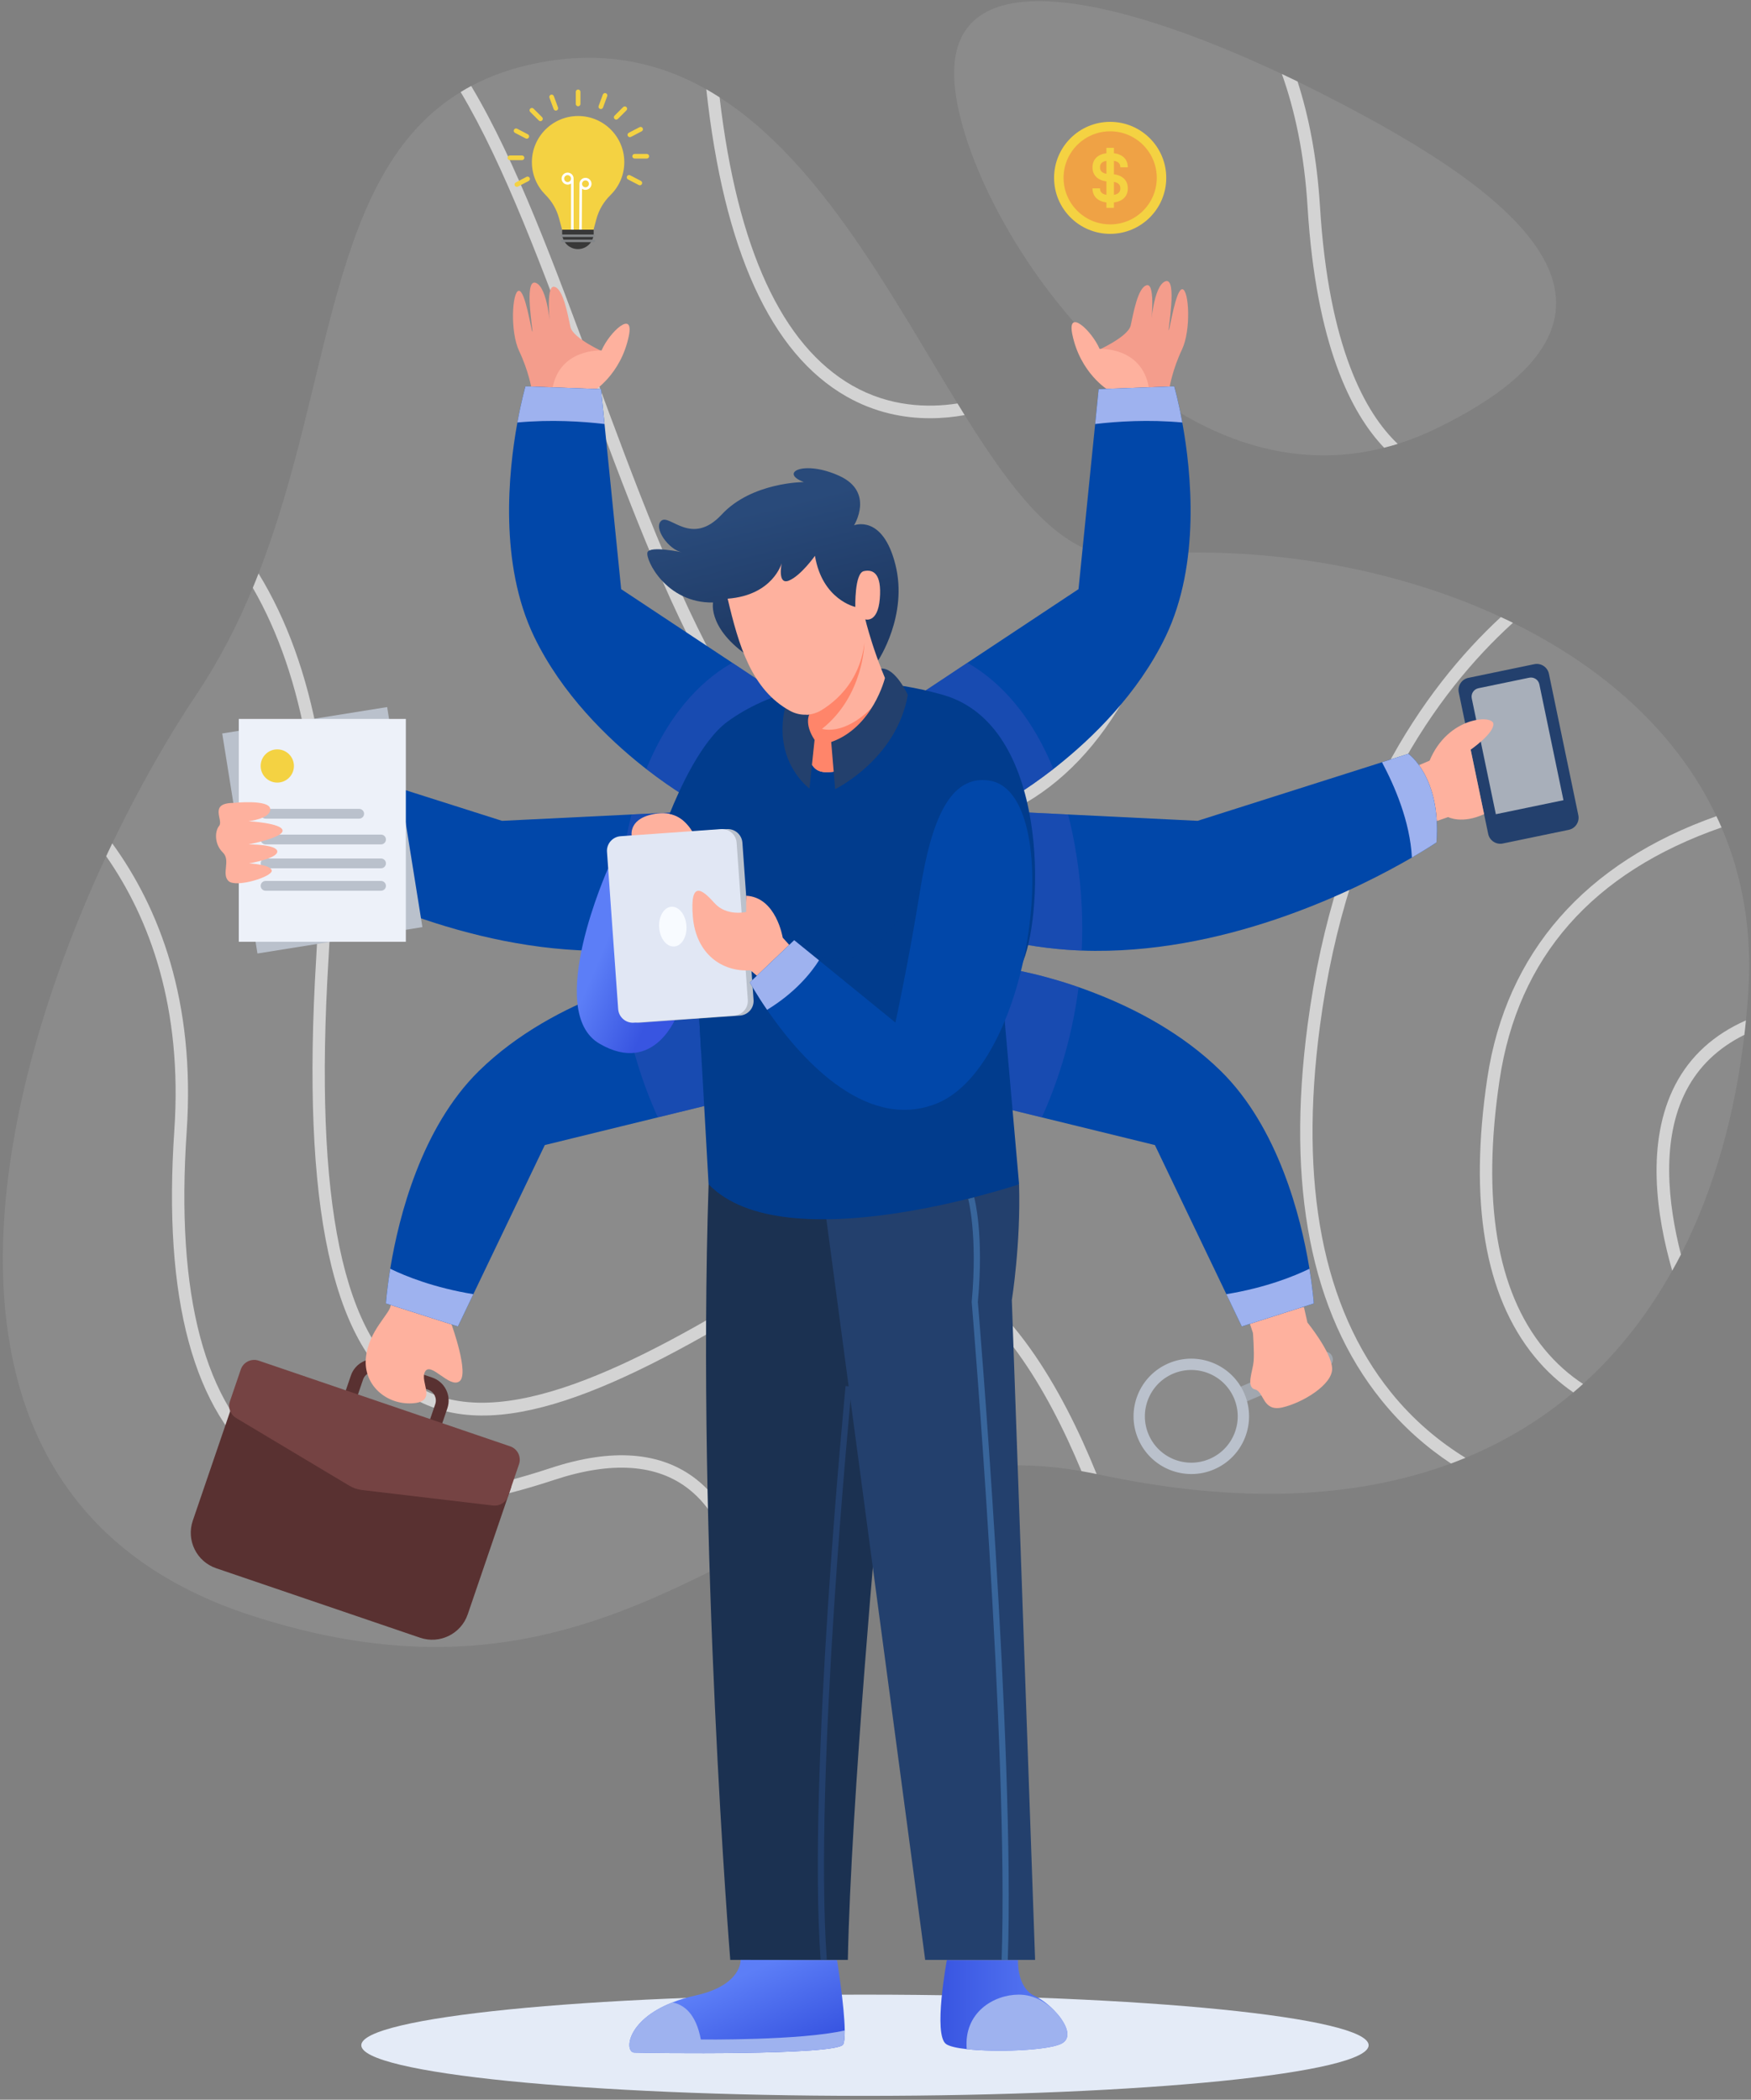 <svg width="351" height="421" viewBox="0 0 351 421" fill="none" xmlns="http://www.w3.org/2000/svg">
<rect x="0" y="0" width="351" height="421" fill="#808080" stroke="none"/>
<path d="M350.468 198.815C350.344 200.748 350.182 202.682 349.984 204.59C349.897 205.556 349.786 206.51 349.674 207.477V207.49C347.813 223.4 343.658 238.407 336.958 251.517V251.53C336.399 252.632 335.816 253.711 335.208 254.776C330.432 263.352 324.501 271.022 317.331 277.49C316.686 278.073 316.041 278.643 315.383 279.188C309.093 284.516 301.897 288.952 293.758 292.298C292.803 292.695 291.848 293.079 290.867 293.439C290.867 293.439 290.867 293.439 290.855 293.439C272.134 300.378 248.636 301.778 219.83 295.557C219.804 295.557 219.78 295.545 219.755 295.545C218.763 295.334 217.77 295.136 216.79 294.975C190.08 290.217 170.218 300.849 149.127 311.655C148.358 312.039 147.601 312.435 146.832 312.819C121.412 325.768 93.783 338.172 49.977 323.786C-17.624 301.568 -3.99 225.744 21.282 171.679C21.679 170.811 22.088 169.956 22.498 169.102C27.907 157.838 33.788 147.59 39.482 139.089C44.034 132.274 47.67 125.136 50.672 117.863C51.069 116.908 51.454 115.955 51.827 114.987C66.875 76.412 65.572 34.74 92.345 18.457C93.027 18.024 93.734 17.615 94.454 17.242C98.237 15.222 102.542 13.686 107.48 12.682C120.643 10.006 131.834 12.397 141.585 17.899C142.49 18.419 143.384 18.952 144.252 19.523C164.759 32.658 178.816 59.56 191.941 80.898C192.412 81.691 192.897 82.459 193.368 83.227C203.814 99.943 213.776 112.645 226.083 111.443C228.578 111.195 231.096 111.021 233.626 110.91C234.507 110.873 235.375 110.848 236.255 110.823C258.153 110.278 281.215 114.602 300.854 123.723C301.674 124.094 302.479 124.479 303.274 124.876C321.201 133.699 336.013 146.635 344.065 163.649C344.425 164.393 344.76 165.148 345.094 165.904C349.265 175.606 351.262 186.585 350.468 198.815Z" fill="#B5B5B5" fill-opacity="0.22"/>
<path d="M288.053 85.855C285.411 87.144 282.793 88.185 280.188 89.003C279.27 89.289 278.364 89.549 277.458 89.771C232.077 101.333 194.598 44.727 191.459 17.95C188.283 -9.163 223.33 -1.009 256.963 14.839C258.017 15.336 259.059 15.831 260.102 16.338C261.181 16.871 262.272 17.404 263.352 17.95C299.541 36.128 338.062 61.494 288.053 85.855Z" fill="#B5B5B5" fill-opacity="0.22"/>
<path opacity="0.62" d="M219.831 295.558C219.806 295.558 219.782 295.546 219.756 295.546C218.764 295.335 217.772 295.137 216.792 294.976C209.869 278.297 199.808 261.494 186.087 255.41C176.733 251.259 166.472 252.547 155.592 259.264C123.696 278.953 99.045 290.044 82.446 280.131C66.591 270.665 60.363 241.904 63.378 192.201C65.288 160.69 61.02 135.783 50.674 117.864C51.071 116.91 51.455 115.956 51.828 114.989C63.155 133.465 67.857 159.388 65.847 192.35C62.894 241.037 68.737 269.054 83.724 278.001C100.15 287.827 127.357 273.788 154.29 257.158C165.902 249.984 176.944 248.633 187.092 253.143C202.078 259.796 212.722 277.975 219.831 295.558Z" fill="white"/>
<path opacity="0.62" d="M149.129 311.655C148.361 312.039 147.603 312.435 146.835 312.819C145.222 307.367 142.53 302.1 138.113 298.606C131.724 293.55 122.643 292.918 111.117 296.722C85.597 305.161 66.132 304.368 53.23 294.38C38.801 283.215 32.648 260.426 34.943 226.672C36.618 202.012 30.03 184.231 21.283 171.678C21.68 170.81 22.09 169.955 22.499 169.101C31.928 182.087 39.198 200.724 37.423 226.845C35.178 259.72 41.021 281.789 54.755 292.421C66.95 301.876 85.658 302.533 110.335 294.367C122.716 290.278 132.578 291.059 139.663 296.672C144.44 300.465 147.368 305.966 149.129 311.655Z" fill="white"/>
<path opacity="0.62" d="M264.579 205.805C260.386 237.503 265.162 262.162 278.784 279.114C283.449 284.925 288.696 289.175 293.758 292.298C292.803 292.694 291.848 293.078 290.867 293.438C290.867 293.438 290.867 293.438 290.854 293.438C286.115 290.303 281.277 286.165 276.885 280.7C262.791 263.203 257.829 237.899 262.121 205.483C267.692 163.389 285.221 138.209 300.853 123.724C301.672 124.095 302.478 124.48 303.273 124.876C287.804 138.928 270.149 163.748 264.579 205.805Z" fill="white"/>
<path opacity="0.62" d="M300.595 216.573C297.009 240.637 299.999 258.766 309.515 270.427C311.997 273.463 314.701 275.767 317.33 277.491C316.686 278.073 316.041 278.643 315.382 279.188C312.753 277.378 310.073 275.037 307.591 271.989C297.616 259.758 294.441 240.998 298.137 216.202C301.908 191.009 317.726 172.955 344.065 163.649C344.425 164.393 344.76 165.148 345.094 165.905C319.229 174.9 304.267 191.926 300.595 216.573Z" fill="white"/>
<path opacity="0.62" d="M349.982 204.593C349.895 205.559 349.784 206.513 349.672 207.481V207.493C344.437 210.083 340.541 213.813 338.035 218.633C332.937 228.447 334.326 241.26 336.956 251.521C336.943 251.533 336.943 251.533 336.956 251.533C336.397 252.636 335.814 253.714 335.206 254.78C332.03 243.764 329.871 228.968 335.827 217.494C338.817 211.743 343.556 207.431 349.982 204.593Z" fill="white"/>
<path opacity="0.62" d="M236.258 110.826C234.93 116.724 233.02 123.391 230.29 129.995C220.229 154.357 203.567 167.158 182.005 167.158C181.149 167.158 180.306 167.145 179.437 167.108C150.085 165.757 133.213 120.058 116.898 75.857C108.896 54.196 101.142 33.206 92.346 18.46C93.028 18.027 93.735 17.617 94.454 17.245C103.437 32.251 111.203 53.305 119.217 75.002C135.258 118.448 151.845 163.367 179.56 164.631C214.682 166.242 228.391 133.194 233.626 110.913C234.509 110.875 235.376 110.85 236.258 110.826Z" fill="white"/>
<path opacity="0.62" d="M193.367 83.228C191.246 83.612 188.901 83.859 186.42 83.859C181.235 83.859 175.417 82.768 169.66 79.485C154.499 70.836 145.083 50.155 141.584 17.899C142.489 18.42 143.383 18.953 144.251 19.523C147.799 49.845 156.732 69.251 170.887 77.33C178.294 81.555 185.949 81.816 191.94 80.898C192.413 81.691 192.897 82.459 193.367 83.228Z" fill="white"/>
<path opacity="0.62" d="M280.187 89.004C279.269 89.289 278.364 89.549 277.457 89.772C270.907 82.931 263.81 69.177 262.111 41.481C261.466 30.923 259.567 22.137 256.963 14.839C258.017 15.335 259.059 15.83 260.102 16.338C262.385 23.401 263.997 31.666 264.594 41.331C266.329 69.747 273.748 82.906 280.187 89.004Z" fill="white"/>
<path d="M173.387 420.23C229.148 420.23 274.351 415.686 274.351 410.081C274.351 404.476 229.148 399.933 173.387 399.933C117.627 399.933 72.424 404.476 72.424 410.081C72.424 415.686 117.627 420.23 173.387 420.23Z" fill="#E4EBF7"/>
<path d="M52.761 168.907C52.761 168.907 54.523 170.109 57.687 171.943C68.046 177.965 93.428 190.815 121.231 190.654C122.112 190.654 122.993 190.629 123.873 190.592C124.866 190.554 125.858 190.505 126.851 190.43C129.518 190.232 132.185 189.91 134.877 189.452L138.363 162.736L129.133 163.182L126.602 163.306L125.101 163.38L100.636 164.582L63.678 152.835L58.392 151.149C58.394 151.149 51.781 155.772 52.761 168.907Z" fill="#0147A9"/>
<path d="M52.761 168.907C52.761 168.907 54.523 170.109 57.687 171.943C58.058 164.693 61.173 157.531 63.679 152.835L58.393 151.149C58.393 151.149 51.781 155.772 52.761 168.907Z" fill="#FAFCFF" stroke="#0147A9" stroke-width="1.239" stroke-miterlimit="10"/>
<path opacity="0.47" d="M123.872 190.593C124.864 190.555 125.857 190.506 126.849 190.432C129.516 190.233 132.184 189.911 134.875 189.453L138.361 162.737L129.131 163.183L126.6 163.307C125.917 165.971 125.322 168.834 124.85 171.944C123.835 178.573 123.587 184.819 123.872 190.593Z" fill="#3150BC"/>
<path d="M77.608 141.771L44.545 147.065L51.609 191.182L84.672 185.888L77.608 141.771Z" fill="#BAC1CC"/>
<path d="M81.353 144.151H47.867V188.829H81.353V144.151Z" fill="#EDF1F9"/>
<path d="M58.919 153.583C58.919 155.422 57.426 156.914 55.584 156.914C53.743 156.914 52.25 155.423 52.25 153.583C52.25 151.745 53.742 150.253 55.584 150.253C57.426 150.253 58.919 151.743 58.919 153.583Z" fill="#F4D242"/>
<path d="M71.999 164.142H53.234C52.692 164.142 52.252 163.703 52.252 163.161C52.252 162.62 52.692 162.181 53.234 162.181H71.999C72.54 162.181 72.981 162.62 72.981 163.161C72.981 163.703 72.54 164.142 71.999 164.142Z" fill="#BAC1CC"/>
<path d="M76.381 169.304H53.234C52.692 169.304 52.252 168.865 52.252 168.324C52.252 167.782 52.692 167.343 53.234 167.343H76.381C76.924 167.343 77.363 167.782 77.363 168.324C77.363 168.865 76.924 169.304 76.381 169.304Z" fill="#BAC1CC"/>
<path d="M76.381 174.093H53.234C52.692 174.093 52.252 173.654 52.252 173.113C52.252 172.57 52.692 172.132 53.234 172.132H76.381C76.924 172.132 77.363 172.571 77.363 173.113C77.363 173.655 76.924 174.093 76.381 174.093Z" fill="#BAC1CC"/>
<path d="M76.381 178.597H53.234C52.692 178.597 52.252 178.158 52.252 177.617C52.252 177.075 52.692 176.636 53.234 176.636H76.381C76.924 176.636 77.363 177.075 77.363 177.617C77.363 178.158 76.924 178.597 76.381 178.597Z" fill="#BAC1CC"/>
<path d="M46.772 160.991C46.772 160.991 53.958 160.219 54.164 162.18C54.371 164.142 49.822 164.659 49.822 164.659C49.822 164.659 56.438 165.017 56.645 166.49C56.852 167.963 49.822 169.306 49.822 169.306C49.822 169.306 55.456 169.265 55.585 170.699C55.715 172.133 49.925 173.113 49.925 173.113C49.925 173.113 54.37 173.333 54.474 174.572C54.577 175.811 47.237 178.083 45.79 176.638C44.343 175.192 46.307 172.505 44.653 170.905C42.999 169.306 42.999 166.724 43.929 165.588C44.86 164.452 41.76 161.033 46.772 160.991Z" fill="#FEB19E"/>
<path d="M87.412 288.999L68.08 282.411L70.342 275.788C71.209 273.252 73.978 271.892 76.518 272.758L86.641 276.208C89.18 277.073 90.541 279.839 89.675 282.376L87.412 288.999ZM71.339 280.813L85.812 285.745L87.246 281.549C87.656 280.351 87.012 279.043 85.812 278.635L75.69 275.185C74.49 274.776 73.181 275.419 72.772 276.617L71.339 280.813Z" fill="#593131"/>
<path d="M84.21 328.371L43.335 314.441C39.404 313.101 37.304 308.832 38.645 304.905L47.406 279.259L102.518 298.04L93.758 323.686C92.415 327.613 88.141 329.71 84.21 328.371Z" fill="#593131"/>
<path d="M98.845 301.866L72.598 298.762C71.675 298.653 70.785 298.349 69.987 297.872L47.315 284.305C46.169 283.619 45.658 282.226 46.09 280.963L48.268 274.587C48.773 273.107 50.384 272.317 51.865 272.821L102.27 289.999C103.752 290.503 104.543 292.112 104.038 293.593L101.86 299.969C101.428 301.232 100.171 302.023 98.845 301.866Z" fill="#754343"/>
<path d="M90.511 265.551C90.511 265.551 94.124 275.487 92.108 276.958C90.091 278.43 86.369 272.932 85.207 275.022C84.044 277.113 87.843 281.063 82.649 281.372C77.453 281.682 72.801 277.733 73.344 272.234C73.887 266.735 78.329 263.314 78.318 261.655L79.392 258.216L91.333 262.243L90.511 265.551Z" fill="#FEB19E"/>
<path d="M77.363 261.349L91.792 265.959L94.831 259.603L94.88 259.492L109.209 229.59L124.332 225.885L130.82 224.299L131.874 224.039L139.578 222.155L145.893 220.606L137.928 194.36C137.928 194.36 135.224 194.782 131.006 195.921C129.505 196.33 127.805 196.825 125.969 197.433C125.497 197.593 125.001 197.755 124.505 197.928C123.487 198.275 122.433 198.672 121.342 199.093C113.315 202.191 103.762 207.123 96.008 214.731C84.458 226.082 79.955 244 78.293 253.988C78.267 254.124 78.243 254.261 78.231 254.397C77.538 258.636 77.363 261.349 77.363 261.349Z" fill="#0147A9"/>
<path opacity="0.47" d="M125.97 197.433C125.498 197.593 125.002 197.755 124.506 197.928C125.92 209.019 129.096 217.952 131.875 224.037L139.579 222.153L145.894 220.604L137.929 194.358C137.929 194.358 135.225 194.78 131.006 195.919C129.506 196.33 127.806 196.826 125.97 197.433Z" fill="#3150BC"/>
<path d="M78.232 254.396C77.538 258.633 77.363 261.347 77.363 261.347L91.792 265.957L94.831 259.6L94.88 259.489C87.028 258.2 81.334 255.907 78.232 254.396Z" fill="#9EB2EF"/>
<path d="M314.463 166.386L301.252 169.126C299.91 169.404 298.598 168.544 298.318 167.203L292.421 138.843C292.143 137.502 293.004 136.191 294.346 135.912L307.557 133.172C308.899 132.894 310.212 133.754 310.491 135.095L316.388 163.455C316.666 164.796 315.804 166.108 314.463 166.386Z" fill="#23406D"/>
<path d="M313.405 160.443L299.853 163.254L295.025 140.028C294.831 139.098 295.429 138.187 296.36 137.994L306.54 135.883C307.471 135.69 308.383 136.287 308.576 137.217L313.405 160.443Z" fill="#A8AFBA"/>
<path d="M286.957 164.987L290.292 163.831C290.292 163.831 293.065 165.287 297.494 163.239L294.806 150.313C294.806 150.313 299.441 147.096 299.364 145.159C299.286 143.223 290.215 143.688 286.571 152.517L282.539 154.22L286.957 164.987Z" fill="#FEB19E"/>
<path d="M287.948 168.905C287.948 168.905 286.187 170.107 283.023 171.941C272.664 177.963 247.281 190.813 219.478 190.652C218.597 190.652 217.717 190.627 216.836 190.59C215.844 190.552 214.851 190.503 213.859 190.428C211.191 190.23 208.524 189.908 205.832 189.45L202.346 162.734L211.576 163.18L214.107 163.304L215.607 163.378L240.072 164.58L277.031 152.833L282.316 151.147C282.316 151.147 288.929 155.77 287.948 168.905Z" fill="#0147A9"/>
<path opacity="0.47" d="M216.836 190.591C215.844 190.553 214.851 190.504 213.859 190.43C211.191 190.231 208.524 189.909 205.832 189.451L202.346 162.735L211.576 163.181L214.107 163.305C214.789 165.969 215.385 168.832 215.856 171.942C216.874 178.571 217.122 184.817 216.836 190.591Z" fill="#3150BC"/>
<path d="M282.317 151.147L277.031 152.833C279.537 157.529 282.652 164.691 283.024 171.941C286.187 170.107 287.949 168.905 287.949 168.905C288.93 155.77 282.317 151.147 282.317 151.147Z" fill="#9EB2EF"/>
<path d="M267.051 271.96C267.399 272.774 267.02 273.715 266.205 274.061L249.325 281.248L248.068 278.302L264.948 271.114C265.763 270.767 266.705 271.146 267.051 271.96Z" fill="#A1A7AF"/>
<path d="M228.156 288.514C230.666 294.395 237.47 297.129 243.348 294.627C249.226 292.124 251.962 285.328 249.451 279.447C246.946 273.576 240.142 270.842 234.265 273.345C228.387 275.847 225.65 282.643 228.156 288.514ZM247.363 280.335C249.382 285.066 247.177 290.517 242.452 292.529C237.727 294.541 232.263 292.355 230.244 287.624C228.229 282.905 230.429 277.442 235.154 275.43C239.88 273.42 245.348 275.616 247.363 280.335Z" fill="#BAC1CC"/>
<path d="M250.004 263.791L251.162 267.274C251.162 267.274 251.462 271.089 251.295 272.997C251.127 274.905 249.713 278.128 251.576 278.587C253.439 279.046 253.04 283.113 257.064 282.196C261.089 281.279 267.183 277.612 267.034 274.345C266.884 271.077 262.083 265.173 262.083 265.173L261.382 262.077L250.004 263.791Z" fill="#FEB19E"/>
<path d="M263.352 261.349L248.924 265.959L245.884 259.603L245.835 259.492L231.506 229.59L216.384 225.885L209.896 224.299L208.841 224.039L201.137 222.155L194.822 220.606L202.787 194.36C202.787 194.36 205.491 194.782 209.71 195.921C211.21 196.33 212.911 196.825 214.746 197.433C215.218 197.593 215.714 197.755 216.21 197.928C217.228 198.275 218.282 198.672 219.373 199.093C227.4 202.191 236.954 207.123 244.707 214.731C256.257 226.082 260.76 244 262.423 253.988C262.448 254.124 262.472 254.261 262.485 254.397C263.178 258.636 263.352 261.349 263.352 261.349Z" fill="#0147A9"/>
<path opacity="0.47" d="M214.744 197.433C215.216 197.593 215.712 197.755 216.208 197.928C214.794 209.018 211.618 217.952 208.839 224.037L201.135 222.153L194.82 220.604L202.785 194.358C202.785 194.358 205.489 194.78 209.708 195.919C211.208 196.33 212.908 196.826 214.744 197.433Z" fill="#3150BC"/>
<path d="M245.834 259.489L245.883 259.6L248.923 265.957L263.351 261.347C263.351 261.347 263.178 258.633 262.483 254.396C259.381 255.908 253.687 258.201 245.834 259.489Z" fill="#9EB2EF"/>
<path d="M121.258 70.701C121.258 70.701 114.878 67.904 114.351 65.566C113.824 63.227 112.927 57.85 111.097 57.492C109.268 57.135 110.325 65.804 110.325 65.804C110.325 65.804 109.837 57.567 107.378 56.703C104.918 55.84 106.972 66.891 106.717 66.518C106.462 66.146 105.289 58.147 103.977 58.301C102.665 58.456 102.209 66.474 104.073 70.398C105.937 74.323 106.529 77.809 106.529 77.809L118.073 78.57L121.258 70.701Z" fill="#F49D8C"/>
<path d="M118.856 78.523C118.856 78.523 124.474 75.165 126.061 67.313C127.126 62.044 122.192 66.534 120.581 70.275C120.581 70.275 112.17 69.777 110.725 77.963L118.856 78.523Z" fill="#FEB19E"/>
<path d="M107.063 127.643C112.597 139.13 121.752 148.015 128.923 153.702C129.084 153.826 129.233 153.937 129.382 154.062C129.444 154.111 129.493 154.149 129.555 154.198C135.262 158.634 139.592 160.989 139.592 160.989L155.992 138.994L150.571 135.4L148.19 133.814L146.8 132.897L124.518 118.127L121.181 85.017L120.474 78.028L105.326 77.47C105.326 77.47 104.532 80.245 103.713 84.719C101.89 94.681 100.042 113.045 107.063 127.643Z" fill="#0147A9"/>
<path opacity="0.47" d="M139.593 160.987L155.994 138.992L150.573 135.398L148.191 133.812L146.802 132.896C142.062 135.547 134.731 141.483 129.557 154.196C135.263 158.634 139.593 160.987 139.593 160.987Z" fill="#3150BC"/>
<path d="M103.711 84.712C110.447 84.09 116.71 84.49 121.178 85.019L120.477 78.023L105.332 77.466C105.332 77.466 104.527 80.245 103.711 84.712Z" fill="#9EB2EF"/>
<path d="M125.146 32.513C125.146 27.403 120.999 23.261 115.884 23.261C110.768 23.261 106.603 27.436 106.621 32.545C106.63 35.082 107.661 37.379 109.325 39.044C110.62 40.342 111.569 41.944 112.046 43.711L112.793 46.47H118.864L119.572 43.857C120.061 42.05 121.04 40.42 122.377 39.108C124.087 37.431 125.146 35.096 125.146 32.513Z" fill="#F4D242"/>
<path d="M113.78 34.606C113.115 34.606 112.574 35.147 112.574 35.811C112.574 36.475 113.115 37.015 113.78 37.015C114.037 37.015 114.274 36.934 114.471 36.797V46.468H114.985V35.811C114.985 35.147 114.445 34.606 113.78 34.606ZM113.78 36.501C113.399 36.501 113.089 36.191 113.089 35.811C113.089 35.43 113.399 35.12 113.78 35.12C114.161 35.12 114.471 35.43 114.471 35.811C114.47 36.191 114.16 36.501 113.78 36.501Z" fill="white"/>
<path d="M117.365 35.657C116.7 35.657 116.159 36.197 116.159 36.861L116.102 46.471H116.616L116.674 37.847C116.869 37.985 117.108 38.066 117.365 38.066C118.03 38.066 118.571 37.525 118.571 36.861C118.571 36.197 118.03 35.657 117.365 35.657ZM117.365 37.552C116.984 37.552 116.674 37.242 116.674 36.861C116.674 36.481 116.984 36.171 117.365 36.171C117.746 36.171 118.056 36.481 118.056 36.861C118.056 37.241 117.746 37.552 117.365 37.552Z" fill="white"/>
<path d="M115.846 49.946C114.099 49.946 112.684 48.532 112.684 46.787V46.05H119.008V46.787C119.008 48.532 117.592 49.946 115.846 49.946Z" fill="#383838"/>
<path d="M119.024 47.513H112.646C112.512 47.513 112.402 47.404 112.402 47.27C112.402 47.136 112.512 47.026 112.646 47.026H119.024C119.158 47.026 119.267 47.136 119.267 47.27C119.267 47.405 119.158 47.513 119.024 47.513Z" fill="#838689"/>
<path d="M119.075 48.542H112.696C112.561 48.542 112.453 48.433 112.453 48.3C112.453 48.166 112.562 48.058 112.696 48.058H119.075C119.209 48.058 119.317 48.167 119.317 48.3C119.317 48.433 119.208 48.542 119.075 48.542Z" fill="#838689"/>
<path d="M104.641 32.106H102.21C101.951 32.106 101.742 31.898 101.742 31.64C101.742 31.382 101.951 31.173 102.21 31.173H104.641C104.899 31.173 105.108 31.382 105.108 31.64C105.108 31.898 104.899 32.106 104.641 32.106Z" fill="#F4D242"/>
<path d="M105.384 27.76L103.229 26.636C103 26.517 102.912 26.235 103.032 26.006C103.152 25.777 103.434 25.689 103.663 25.808L105.818 26.931C106.047 27.051 106.135 27.333 106.017 27.561C105.896 27.79 105.613 27.879 105.384 27.76Z" fill="#F4D242"/>
<path d="M105.543 35.46L103.388 36.583C103.159 36.703 103.071 36.985 103.189 37.214C103.309 37.442 103.592 37.531 103.821 37.412L105.976 36.289C106.205 36.169 106.293 35.887 106.174 35.658C106.054 35.429 105.772 35.341 105.543 35.46Z" fill="#F4D242"/>
<path d="M108.007 24.16L106.287 22.443C106.105 22.261 106.105 21.965 106.287 21.782C106.47 21.6 106.766 21.6 106.949 21.782L108.668 23.5C108.851 23.682 108.851 23.978 108.668 24.16C108.485 24.343 108.189 24.343 108.007 24.16Z" fill="#F4D242"/>
<path d="M110.983 21.875L110.144 19.596C110.055 19.353 110.179 19.085 110.421 18.997C110.664 18.907 110.933 19.032 111.021 19.273L111.86 21.553C111.949 21.795 111.824 22.064 111.583 22.152C111.34 22.241 111.072 22.117 110.983 21.875Z" fill="#F4D242"/>
<path d="M127.221 31.796H129.652C129.911 31.796 130.12 31.587 130.12 31.329C130.12 31.071 129.911 30.862 129.652 30.862H127.221C126.963 30.862 126.754 31.071 126.754 31.329C126.754 31.586 126.963 31.796 127.221 31.796Z" fill="#F4D242"/>
<path d="M126.477 27.451L128.632 26.327C128.861 26.208 128.949 25.925 128.83 25.697C128.711 25.468 128.428 25.38 128.199 25.5L126.044 26.623C125.815 26.743 125.727 27.025 125.846 27.253C125.965 27.482 126.248 27.57 126.477 27.451Z" fill="#F4D242"/>
<path d="M126.321 35.15L128.476 36.273C128.705 36.393 128.793 36.675 128.674 36.904C128.554 37.133 128.272 37.221 128.043 37.101L125.888 35.978C125.659 35.858 125.571 35.576 125.689 35.347C125.809 35.119 126.092 35.031 126.321 35.15Z" fill="#F4D242"/>
<path d="M123.853 23.849L125.573 22.132C125.755 21.949 125.755 21.653 125.573 21.472C125.39 21.289 125.094 21.289 124.911 21.472L123.192 23.189C123.009 23.372 123.009 23.667 123.192 23.85C123.374 24.031 123.671 24.031 123.853 23.849Z" fill="#F4D242"/>
<path d="M120.879 21.564L121.719 19.285C121.808 19.043 121.683 18.774 121.441 18.686C121.199 18.597 120.93 18.722 120.842 18.963L120.004 21.242C119.914 21.485 120.038 21.753 120.281 21.841C120.522 21.93 120.791 21.806 120.879 21.564Z" fill="#F4D242"/>
<path d="M115.418 20.845V18.417C115.418 18.159 115.627 17.95 115.885 17.95C116.144 17.95 116.353 18.159 116.353 18.417V20.845C116.353 21.103 116.144 21.312 115.885 21.312C115.627 21.312 115.418 21.102 115.418 20.845Z" fill="#F4D242"/>
<path d="M219.748 70.392C219.748 70.392 226.128 67.595 226.655 65.257C227.182 62.918 228.079 57.541 229.909 57.184C231.738 56.826 230.68 65.495 230.68 65.495C230.68 65.495 231.169 57.258 233.628 56.395C236.087 55.532 234.034 66.582 234.289 66.21C234.544 65.837 235.717 57.838 237.029 57.993C238.341 58.149 238.797 66.167 236.933 70.091C235.069 74.015 234.477 77.502 234.477 77.502L222.933 78.262L219.748 70.392Z" fill="#F49D8C"/>
<path d="M222.151 78.215C222.151 78.215 216.534 74.857 214.946 67.004C213.881 61.736 218.816 66.225 220.427 69.967C220.427 69.967 228.838 69.468 230.283 77.654L222.151 78.215Z" fill="#FEB19E"/>
<path d="M233.648 127.643C228.114 139.13 218.959 148.015 211.788 153.702C211.627 153.826 211.478 153.937 211.329 154.062C211.267 154.111 211.218 154.149 211.156 154.198C205.449 158.634 201.119 160.989 201.119 160.989L184.719 138.994L190.141 135.4L192.523 133.814L193.912 132.897L216.194 118.127L219.531 85.017L220.238 78.028L235.386 77.47C235.386 77.47 236.18 80.245 236.999 84.719C238.822 94.681 240.67 113.045 233.648 127.643Z" fill="#0147A9"/>
<path opacity="0.47" d="M201.119 160.989L184.719 138.994L190.141 135.4L192.523 133.814L193.912 132.897C198.652 135.549 205.983 141.485 211.157 154.198C205.449 158.635 201.119 160.989 201.119 160.989Z" fill="#3150BC"/>
<path d="M220.234 78.023L219.533 85.019C224.002 84.49 230.264 84.09 237 84.712C236.184 80.245 235.378 77.466 235.378 77.466L220.234 78.023Z" fill="#9EB2EF"/>
<path d="M222.537 45.651C228.061 45.651 232.539 41.178 232.539 35.661C232.539 30.144 228.061 25.671 222.537 25.671C217.013 25.671 212.535 30.144 212.535 35.661C212.535 41.178 217.013 45.651 222.537 45.651Z" fill="#EFA245"/>
<path d="M222.54 24.431C216.33 24.431 211.297 29.458 211.297 35.66C211.297 41.862 216.33 46.89 222.54 46.89C228.749 46.89 233.783 41.862 233.783 35.66C233.783 29.458 228.75 24.431 222.54 24.431ZM222.54 44.993C221.574 44.993 220.641 44.846 219.764 44.573C216.841 43.662 214.528 41.353 213.617 38.432C213.344 37.556 213.196 36.625 213.196 35.66C213.196 35.338 213.212 35.02 213.244 34.706C213.627 30.946 216.255 27.839 219.763 26.747C220.64 26.474 221.573 26.326 222.539 26.326C227.691 26.326 231.883 30.512 231.883 35.659C231.885 40.807 227.692 44.993 222.54 44.993Z" fill="#F4D242"/>
<path d="M223.293 34.951V32.242C224.574 32.462 224.574 33.256 224.574 33.545H226.08C226.08 31.965 225.053 30.947 223.293 30.725V29.642H221.787V30.725C220.028 30.945 219 31.964 219 33.545C219 35.124 220.027 36.144 221.787 36.364V39.074C220.506 38.852 220.506 38.059 220.506 37.771H219C219 39.351 220.027 40.37 221.787 40.59V41.674H223.293V40.59C225.052 40.37 226.08 39.352 226.08 37.771C226.08 36.19 225.053 35.172 223.293 34.951ZM220.507 33.545C220.507 33.256 220.507 32.462 221.788 32.242V34.847C220.507 34.627 220.507 33.833 220.507 33.545ZM223.293 39.074V36.468C224.574 36.69 224.574 37.483 224.574 37.771C224.574 38.059 224.574 38.853 223.293 39.074Z" fill="#F4D242"/>
<path d="M169.958 392.97H146.386C146.386 392.97 139.65 309.947 142.044 237.456H171.819L176.19 300.276C176.19 300.276 170.577 361.061 169.958 392.97Z" fill="#1B3151"/>
<path d="M164.497 393.011C161.854 355.905 169.431 278.686 169.506 277.911L170.742 278.032C170.665 278.808 163.099 355.92 165.735 392.924L164.497 393.011Z" fill="#23406D"/>
<path d="M169.335 407.108C169.347 408.422 169.26 409.438 169.025 409.909C167.883 412.177 129.424 411.657 127.154 411.557C125.169 411.47 125.466 405.139 134.796 401.496C136.149 400.963 137.699 400.492 139.461 400.095C148.766 398.026 148.456 392.97 148.456 392.97L167.785 393.019C167.785 393.019 169.273 402.164 169.335 407.108Z" fill="url(#paint0_linear_3923_17917)"/>
<path d="M169.335 407.11C169.347 408.423 169.26 409.44 169.025 409.911C167.883 412.179 129.424 411.658 127.154 411.559C125.169 411.471 125.466 405.14 134.796 401.497C137.067 401.93 139.51 403.703 140.49 408.932C140.49 408.932 160.489 409.154 169.335 407.11Z" fill="#9EB2EF"/>
<path d="M212.606 409.845C209.691 411.134 199.704 411.531 193.786 410.861C191.825 410.65 190.312 410.303 189.654 409.845C187.012 407.986 189.804 393.017 189.804 393.017H204.07C204.07 393.017 203.761 398.543 207.494 400.253C208.71 400.811 210.087 401.839 211.253 403.041C211.327 403.116 211.402 403.19 211.464 403.265C212.295 404.12 212.729 404.802 212.729 404.802C214.17 406.858 214.616 408.966 212.606 409.845Z" fill="url(#paint1_linear_3923_17917)"/>
<path d="M212.605 409.845C209.689 411.134 199.702 411.531 193.784 410.862C193.164 403.501 199.218 399.933 204.218 399.933C207.443 399.933 209.839 401.655 211.252 403.043C211.327 403.117 211.401 403.192 211.463 403.266C212.295 404.121 212.729 404.803 212.729 404.803C214.168 406.859 214.615 408.966 212.605 409.845Z" fill="#9EB2EF"/>
<path d="M165.111 240.427L185.46 392.97H207.495L202.828 260.69C202.828 260.69 204.645 249.383 204.279 237.456L165.111 240.427Z" fill="#23406D"/>
<path d="M202.021 392.991L200.781 392.95C202.231 350.316 194.858 261.939 194.783 261.052C196.014 247.61 194.096 240.435 194.076 240.364L195.273 240.034C195.354 240.331 197.273 247.469 196.019 261.056C196.094 261.837 203.473 350.285 202.021 392.991Z" fill="#38659B"/>
<path d="M135.788 203.378C135.788 203.378 131.34 215.769 120.175 209.263C109.009 202.758 121.909 174.089 121.909 174.089L135.788 203.378Z" fill="url(#paint2_linear_3923_17917)"/>
<path d="M126.688 167.983C126.688 167.983 125.602 164.344 130.875 163.259C136.148 162.174 138.397 165.505 139.792 168.68L126.688 167.983Z" fill="#FEB19E"/>
<path d="M205.139 192.624C201.119 202.611 201.404 204.719 201.404 204.719L204.283 237.457C204.283 237.457 157.252 253.257 142.041 237.457L140.552 211.038L139.794 197.593L139.645 196.875L133.715 168.361L139.793 168.683C138.739 166.291 137.188 163.789 134.223 163.181C136.133 158.398 140.563 148.535 145.86 144.668C152.969 139.489 167.62 133.219 189.033 139.328C210.424 145.449 209.146 182.636 205.139 192.624Z" fill="#013C8D"/>
<path d="M201.404 204.718C201.404 204.718 200.759 222.178 184.841 226.924C168.924 231.669 156.208 212.674 153.515 211.149C151.283 209.898 143.244 210.716 140.551 211.038L139.794 197.592L139.645 196.874L153.068 194.358L173.376 213.504L201.404 204.718Z" fill="#013C8D"/>
<path d="M187.323 173.228C187.323 173.228 170.279 178.492 146.797 173.228V196.41C146.797 196.41 172.436 201.831 191.459 196.41L187.323 173.228Z" fill="#013C8D"/>
<path opacity="0.47" d="M191.458 158.8C191.458 158.8 179.744 203.846 160.375 189.466L154.941 195.493L181.973 212.26L191.458 158.8Z" fill="#013C8D"/>
<path d="M176.027 132.426C176.027 132.426 182.057 123.451 179.494 113.228C176.933 103.005 171.195 105.328 171.195 105.328C171.195 105.328 175.382 98.667 168.248 95.415C161.114 92.162 156.101 94.795 161.145 96.653C161.145 96.653 150.724 96.653 144.676 103.159C138.628 109.664 134.286 103.004 132.58 104.398C130.875 105.792 134.053 110.295 136.767 110.748C136.767 110.748 130.254 109.354 129.789 110.748C129.324 112.142 133.48 120.963 142.94 120.807C142.94 120.807 141.731 126.528 151.345 132.425C160.959 138.322 176.027 132.426 176.027 132.426Z" fill="url(#paint3_linear_3923_17917)"/>
<path d="M179.493 140.49C179.493 140.49 179.133 141.841 178.364 143.7C176.565 147.999 172.521 155.087 165.375 154.815C162.931 154.728 162.124 152.671 161.876 150.057C161.516 146.476 162.162 141.855 161.033 139.711L167.98 130.777L172.596 124.841L173.377 123.837C173.377 123.837 175.225 131.977 179.493 140.49Z" fill="#FEB19E"/>
<path d="M178.364 143.699C176.565 147.999 172.521 155.086 165.375 154.815C162.931 154.728 162.124 152.671 161.876 150.057C161.516 146.476 162.162 141.854 161.033 139.71L167.98 130.776L173.277 128.942C173.277 128.942 173.132 139.507 164.783 146.137C164.783 146.137 169.051 147.646 174.729 141.929C175.912 140.736 177.148 141.802 178.364 143.699Z" fill="#FF856A"/>
<path d="M176.641 134.05L177.4 135.924C177.4 135.924 174.993 145.835 166.619 148.777L167.411 158.226C167.411 158.226 179.723 152.264 181.972 139.329C181.972 139.329 179.532 133.878 176.641 134.05Z" fill="#23406D"/>
<path d="M163.287 148.352L162.265 158.099C162.265 158.099 154.918 152.82 157.358 141.931C157.358 141.931 160.144 143.641 162.225 143.255C162.225 143.255 161.194 145.177 163.287 148.352Z" fill="#23406D"/>
<path d="M145.865 120.042C148.062 129.373 150.657 138.334 158.389 142.537C160.381 143.62 162.77 143.562 164.7 142.374C168.453 140.062 174.159 134.766 173.382 124.172C173.382 124.172 175.95 125.102 176.364 120.042C176.777 114.981 175.036 114.104 173.158 114.517C171.281 114.93 171.453 121.694 171.453 121.694C171.453 121.694 164.836 120.273 163.363 111.444C163.363 111.444 160.572 115.395 158.168 116.401C155.764 117.408 156.695 112.915 156.695 112.915C156.695 112.915 154.963 119.344 145.865 120.042Z" fill="#FEB19E"/>
<path d="M148.328 203.626L128.218 205.052C126.595 205.167 125.186 203.945 125.071 202.325L122.832 170.81C122.716 169.188 123.939 167.782 125.562 167.666L145.671 166.241C147.295 166.126 148.704 167.348 148.819 168.968L151.058 200.483C151.174 202.103 149.952 203.511 148.328 203.626Z" fill="#BAC1CC"/>
<path d="M147.172 203.626L127.062 205.052C125.438 205.167 124.03 203.945 123.915 202.325L121.676 170.81C121.56 169.188 122.782 167.782 124.406 167.666L144.515 166.241C146.138 166.126 147.548 167.348 147.662 168.968L149.901 200.483C150.018 202.103 148.795 203.511 147.172 203.626Z" fill="#E1E7F4"/>
<path d="M137.598 185.599C137.755 187.8 136.657 189.67 135.148 189.777C133.639 189.884 132.289 188.187 132.132 185.986C131.976 183.786 133.073 181.915 134.582 181.809C136.091 181.702 137.442 183.399 137.598 185.599Z" fill="#F8FBFF"/>
<path d="M156.901 188.005C156.901 188.005 155.614 179.905 149.577 179.599V182.856C149.577 182.856 145.633 183.786 143.229 181.075C140.826 178.365 138.267 176.305 138.887 183.801C139.508 191.298 144.779 194.938 150.44 194.551L152.611 196.41L158.814 190.121L156.901 188.005Z" fill="#FEB19E"/>
<path d="M187.535 221.347C172.995 226.949 159.794 211.273 153.765 202.475C151.557 199.265 150.316 196.973 150.316 196.973L159.199 188.51L164.174 192.55L179.495 205.028C179.495 205.028 182.15 192.847 184.433 178.596C186.703 164.346 190.438 155.35 198.278 156.502C213.786 158.77 207.385 213.702 187.535 221.347Z" fill="#0147A9"/>
<path d="M164.176 192.55C162.637 194.991 159.486 198.981 153.767 202.475C151.559 199.266 150.318 196.974 150.318 196.974L159.201 188.511L164.176 192.55Z" fill="#9EB2EF"/>
<defs>
<linearGradient id="paint0_linear_3923_17917" x1="152.425" y1="414.292" x2="145.15" y2="397.556" gradientUnits="userSpaceOnUse">
<stop stop-color="#3855E1"/>
<stop offset="1" stop-color="#5C7EF7"/>
</linearGradient>
<linearGradient id="paint1_linear_3923_17917" x1="188.518" y1="402.1" x2="213.964" y2="402.1" gradientUnits="userSpaceOnUse">
<stop stop-color="#3855E1"/>
<stop offset="1" stop-color="#5C7EF7"/>
</linearGradient>
<linearGradient id="paint2_linear_3923_17917" x1="133.097" y1="196.89" x2="120.385" y2="191.458" gradientUnits="userSpaceOnUse">
<stop stop-color="#3855E1"/>
<stop offset="1" stop-color="#5C7EF7"/>
</linearGradient>
<linearGradient id="paint3_linear_3923_17917" x1="158.127" y1="126.25" x2="152.144" y2="102.289" gradientUnits="userSpaceOnUse">
<stop stop-color="#1F3A65"/>
<stop offset="1" stop-color="#294A7A"/>
</linearGradient>
</defs>
</svg>
